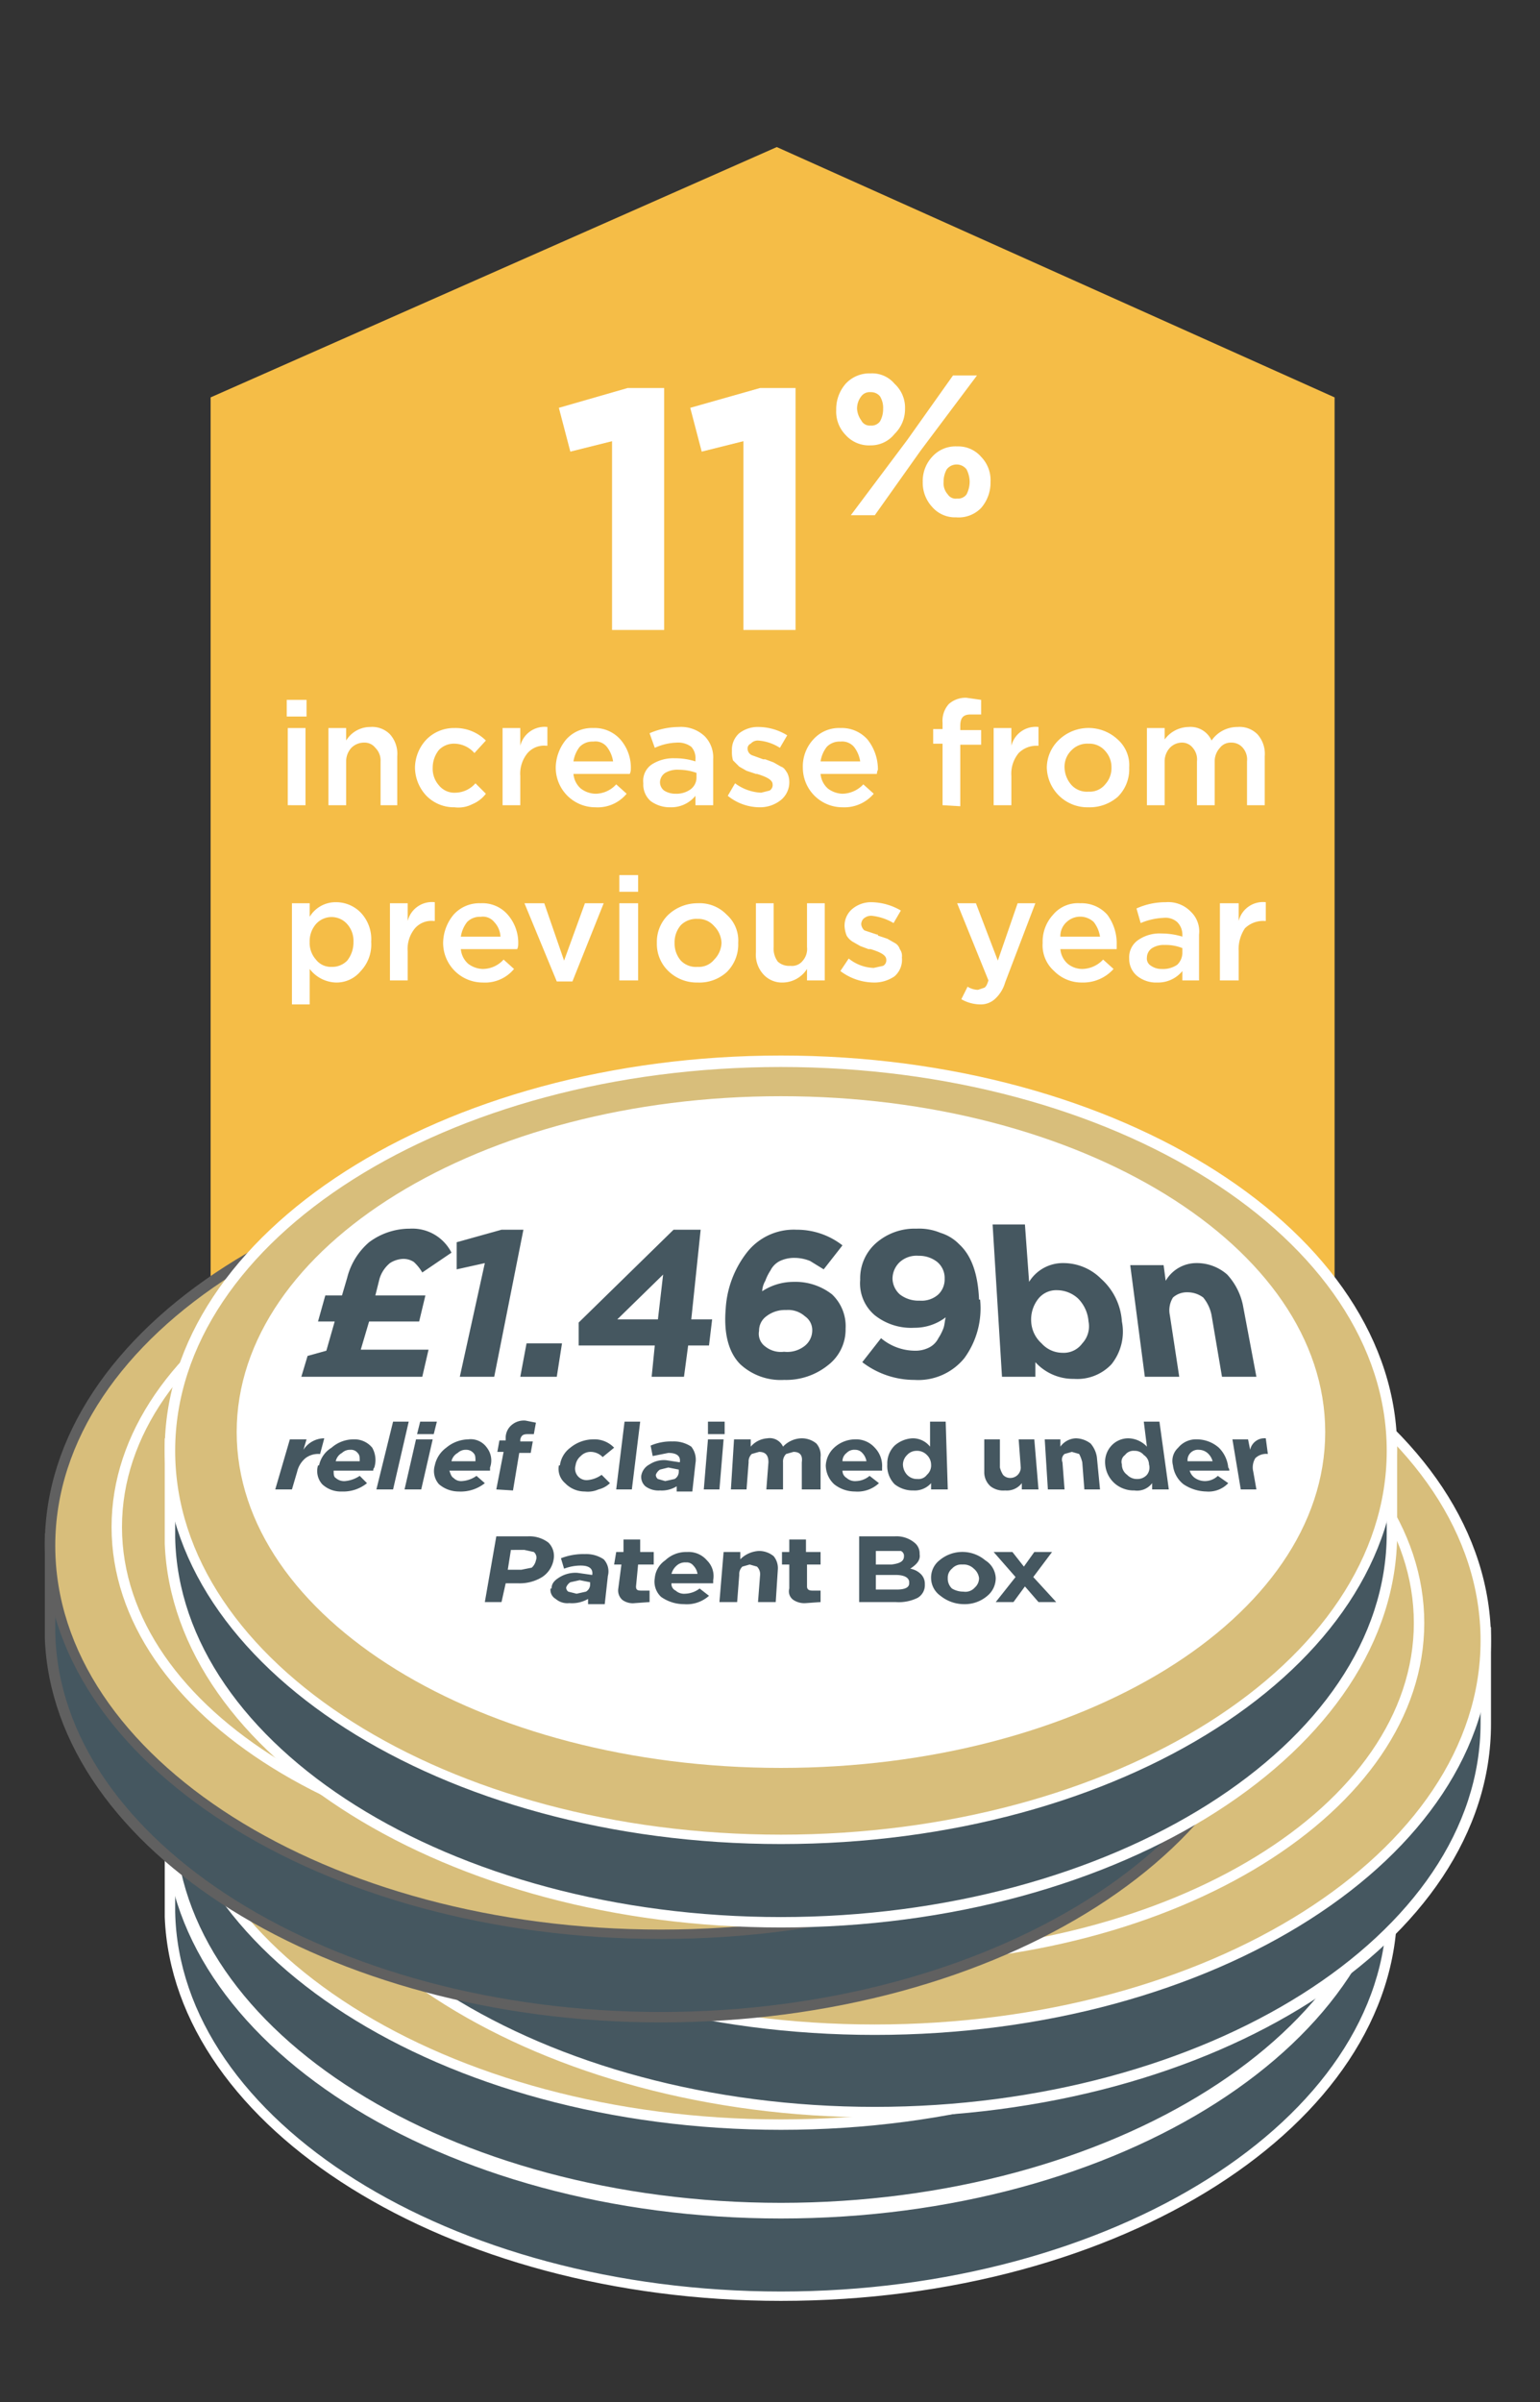 <svg xmlns="http://www.w3.org/2000/svg" xmlns:xlink="http://www.w3.org/1999/xlink" id="Layer_2" data-name="Layer 2" viewBox="0 0 147.7 230.3"><rect x="0" y="0" width="147.7" height="230.3" fill="#333333" stroke="none"/><defs><style>.cls-1{fill:#f5bd47;}.cls-2{fill:#455760;}.cls-3{fill:#fff;}.cls-4{fill:url(#linear-gradient);}.cls-5{fill:url(#linear-gradient-2);}.cls-6{fill:#d8be7b;}.cls-7{fill:url(#linear-gradient-3);}.cls-8{fill:#606060;}</style><linearGradient id="linear-gradient" x1="16.33" y1="55.89" x2="133.53" y2="55.89" gradientTransform="matrix(1, 0, 0, -1, 0, 230.76)" gradientUnits="userSpaceOnUse"><stop offset="0" stop-color="#93cdba"></stop><stop offset="1" stop-color="#78b82a"></stop></linearGradient><linearGradient id="linear-gradient-2" x1="22.63" y1="57.59" x2="127.13" y2="57.59" xlink:href="#linear-gradient"></linearGradient><linearGradient id="linear-gradient-3" x1="22.73" y1="66.09" x2="127.13" y2="66.09" xlink:href="#linear-gradient"></linearGradient></defs><polygon class="cls-1" points="128 177.8 20.2 177.8 20.2 38.1 74.5 14.1 128 38.1 128 177.8"></polygon><path class="cls-2" d="M133.4,182.2V174h-1.6c-6.2-16.4-29.3-28.5-57-28.5s-50.8,12.2-57,28.6H16.2v9h0c.4,20.4,26.4,36.8,58.6,36.8s58.6-16.7,58.6-37.3C133.5,182.6,133.4,182.4,133.4,182.2Z"></path><path class="cls-3" d="M74.9,220.6c-31.9,0-58.3-16.5-59.1-36.8h0V173.7h1.8c6.6-16.9,30.1-28.6,57.3-28.6s50.7,11.7,57.3,28.5H134v9.3C134,203.7,107.5,220.6,74.9,220.6ZM16.8,182.8v.5c.4,20,26.4,36.4,58.1,36.4S133,203.2,133,182.9v-8.3h-1.5v-.3c-6.3-16.6-29.5-28.2-56.5-28.2s-50.3,11.6-56.5,28.3v.3H16.8Z"></path><path class="cls-4" d="M133.5,174.9c0,20.6-26.2,37.3-58.6,37.3s-58.6-16.7-58.6-37.3,26.2-37.3,58.6-37.3,58.6,16.7,58.6,37.3"></path><path class="cls-3" d="M74.9,212.7c-32.6,0-59.1-17-59.1-37.8s26.5-37.8,59.1-37.8,59.1,17,59.1,37.8S107.5,212.7,74.9,212.7Zm0-74.6c-32,0-58.1,16.5-58.1,36.8s26.1,36.8,58.1,36.8S133,195.2,133,174.9,106.9,138.1,74.9,138.1Z"></path><path class="cls-5" d="M127.1,173.2c0,17.8-23.4,32.2-52.2,32.2S22.6,191,22.6,173.2,46,141,74.8,141s52.3,14.4,52.3,32.2"></path><path class="cls-2" d="M133.4,173.8v-8.2h-1.6c-6.2-16.4-29.3-28.5-57-28.5s-50.8,12.2-57,28.6H16.2v9h0c.4,20.4,26.4,36.8,58.6,36.8s58.6-16.7,58.6-37.3C133.5,174.1,133.4,174,133.4,173.8Z"></path><path class="cls-3" d="M74.9,212.1c-31.9,0-58.3-16.5-59.1-36.8h0V165.2h1.8c6.6-16.9,30.1-28.6,57.3-28.6s50.7,11.7,57.3,28.5H134v9.3C134,195.2,107.5,212.1,74.9,212.1ZM16.8,174.3v.5c.4,20,26.4,36.4,58.1,36.4S133,194.7,133,174.4v-8.3h-1.5v-.3c-6.3-16.6-29.5-28.2-56.5-28.2s-50.3,11.6-56.5,28.3v.3H16.8Z"></path><path class="cls-6" d="M133.5,166.4c0,20.6-26.2,37.3-58.6,37.3S16.3,187,16.3,166.4s26.2-37.3,58.6-37.3,58.6,16.7,58.6,37.3"></path><path class="cls-3" d="M74.9,204.2c-32.6,0-59.1-17-59.1-37.8s26.5-37.8,59.1-37.8,59.1,17,59.1,37.8S107.5,204.2,74.9,204.2Zm0-74.6c-32,0-58.1,16.5-58.1,36.8s26,36.8,58.1,36.8S133,186.7,133,166.4,106.9,129.6,74.9,129.6Z"></path><path class="cls-7" d="M127.1,164.7c0,17.8-23.4,32.2-52.2,32.2s-52.2-14.4-52.2-32.2,23.4-32.2,52.2-32.2,52.2,14.4,52.2,32.2"></path><path class="cls-3" d="M74.9,197.4c-29.1,0-52.7-14.7-52.7-32.7S45.9,132,74.9,132s52.7,14.7,52.7,32.7S103.9,197.4,74.9,197.4Zm0-64.4c-28.6,0-51.8,14.2-51.8,31.7s23.2,31.7,51.7,31.7,51.7-14.2,51.7-31.7S103.4,133,74.9,133Z"></path><path class="cls-2" d="M142.5,164.6v-8.2h-1.6c-6.2-16.4-29.3-28.5-57-28.5s-50.8,12.2-57,28.6H25.3v9h0c.4,20.4,26.4,36.8,58.6,36.8s58.6-16.7,58.6-37.3Z"></path><path class="cls-3" d="M83.9,203c-31.9,0-58.3-16.5-59.1-36.8h0V156.1h1.8c6.6-16.9,30.1-28.6,57.3-28.6s50.7,11.7,57.3,28.5H143v9.3C143,186.1,116.5,203,83.9,203ZM25.8,165.2v.4c.4,20,26.4,36.4,58.1,36.4S142,185.5,142,165.2v-8.3h-1.5v-.3c-6.3-16.6-29.5-28.2-56.5-28.2S33.6,140,27.4,156.7v.3H25.8Z"></path><path class="cls-6" d="M142.5,157.3c0,20.6-26.2,37.3-58.6,37.3s-58.6-16.7-58.6-37.3S51.5,120,83.9,120s58.6,16.7,58.6,37.3"></path><path class="cls-3" d="M83.9,195.1c-32.6,0-59.1-17-59.1-37.8s26.5-37.8,59.1-37.8,59.1,17,59.1,37.8S116.5,195.1,83.9,195.1Zm0-74.6c-32,0-58.1,16.5-58.1,36.8s26.1,36.8,58.1,36.8S142,177.6,142,157.3,116,120.5,83.9,120.5Z"></path><path class="cls-6" d="M136.1,155.6c0,17.8-23.4,32.2-52.2,32.2s-52.2-14.4-52.2-32.2,23.4-32.2,52.2-32.2,52.2,14.4,52.2,32.2"></path><path class="cls-3" d="M83.9,188.3c-29.1,0-52.7-14.7-52.7-32.7s23.7-32.7,52.7-32.7,52.7,14.7,52.7,32.7S113,188.3,83.9,188.3Zm0-64.4c-28.5,0-51.7,14.2-51.7,31.7s23.2,31.7,51.7,31.7,51.7-14.2,51.7-31.7S112.4,123.9,83.9,123.9Z"></path><path class="cls-2" d="M122,155.5v-8.2h-1.6c-6.2-16.4-29.3-28.5-57-28.5S12.6,131,6.4,147.4H4.8v9h0c.4,20.4,26.4,36.8,58.6,36.8S122,176.5,122,155.9Z"></path><path class="cls-8" d="M63.4,193.9c-31.9,0-58.3-16.5-59.1-36.8h0V147H6.1c6.6-16.9,30.1-28.6,57.3-28.6s50.7,11.7,57.3,28.5h1.8v9.3C122.5,176.9,96,193.9,63.4,193.9ZM5.3,156.1v.4c.4,20,26.4,36.4,58.1,36.4s58.1-16.5,58.1-36.8v-8.3H120v-.3c-6.3-16.6-29.5-28.2-56.5-28.2S13.1,130.9,6.9,147.6v.3H5.3Z"></path><path class="cls-6" d="M122,148.2c0,20.6-26.2,37.3-58.6,37.3S4.8,168.8,4.8,148.2,31,110.9,63.4,110.9,122,127.6,122,148.2"></path><path class="cls-8" d="M63.4,185.9c-32.6,0-59.1-17-59.1-37.8s26.5-37.8,59.1-37.8,59.1,17,59.1,37.8S96,185.9,63.4,185.9Zm0-74.5c-32,0-58.1,16.5-58.1,36.8S31.4,185,63.4,185s58.1-16.5,58.1-36.8S95.4,111.4,63.4,111.4Z"></path><path class="cls-6" d="M115.6,146.4c0,17.8-23.4,32.2-52.2,32.2s-52.2-14.4-52.2-32.2,23.4-32.2,52.2-32.2,52.2,14.4,52.2,32.2"></path><path class="cls-3" d="M63.4,179.1c-29.1,0-52.7-14.7-52.7-32.7s23.7-32.7,52.7-32.7,52.7,14.7,52.7,32.7S92.5,179.1,63.4,179.1Zm0-64.4c-28.5,0-51.7,14.2-51.7,31.7s23.2,31.7,51.7,31.7,51.7-14.2,51.7-31.7S91.9,114.7,63.4,114.7Z"></path><path class="cls-2" d="M133.4,146.4v-8.2h-1.6c-6.2-16.4-29.3-28.5-57-28.5s-50.8,12.2-57,28.6H16.2v9h0c.4,20.4,26.4,36.8,58.6,36.8s58.6-16.7,58.6-37.3C133.5,146.8,133.4,146.6,133.4,146.4Z"></path><path class="cls-3" d="M74.9,184.8c-31.9,0-58.3-16.5-59.1-36.8h0V137.9h1.8c6.5-17,30-28.7,57.3-28.7s50.7,11.7,57.3,28.5H134V147C134,167.8,107.5,184.8,74.9,184.8ZM16.8,146.9v.5c.4,20,26.4,36.4,58.1,36.4S133,167.3,133,147v-8.3h-1.5v-.3c-6.3-16.6-29.5-28.2-56.5-28.2s-50.3,11.6-56.5,28.3v.3H16.8Z"></path><path class="cls-6" d="M133.5,139c0,20.6-26.2,37.3-58.6,37.3S16.3,159.6,16.3,139s26.2-37.3,58.6-37.3,58.6,16.7,58.6,37.3"></path><path class="cls-3" d="M74.9,176.8c-32.6,0-59.1-17-59.1-37.8s26.5-37.8,59.1-37.8S134,118.2,134,139,107.5,176.8,74.9,176.8Zm0-74.5c-32,0-58.1,16.5-58.1,36.8s26.1,36.8,58.1,36.8S133,159.4,133,139.1,106.9,102.3,74.9,102.3Z"></path><path class="cls-3" d="M127.1,137.3c0,17.8-23.4,32.2-52.2,32.2s-52.2-14.4-52.2-32.2,23.4-32.2,52.2-32.2,52.2,14.4,52.2,32.2"></path><path class="cls-3" d="M58.7,60.4V42.3l-4,1-1.1-4.2,6.6-1.9h3.5V60.4Z"></path><path class="cls-3" d="M71.3,60.4V42.3l-4,1-1.1-4.2,6.7-1.9h3.4V60.4Z"></path><path class="cls-3" d="M83.5,42.7a3,3,0,0,1-2.4-1,3.2,3.2,0,0,1-.9-2.4h0a3.7,3.7,0,0,1,.9-2.5,3.1,3.1,0,0,1,2.4-1,2.8,2.8,0,0,1,2.3,1,3.1,3.1,0,0,1,1,2.4h0a3.3,3.3,0,0,1-1,2.4A2.9,2.9,0,0,1,83.5,42.7Zm3.5-.5L91.4,36h2.3l-5.4,7.2-4.4,6.2H81.6Zm-3.5-4.6a1,1,0,0,0-.9.4,1.9,1.9,0,0,0-.4,1.2h0a2.1,2.1,0,0,0,.4,1.1.9.9,0,0,0,.9.5,1,1,0,0,0,.9-.4,2.4,2.4,0,0,0,.3-1.2h0a2.1,2.1,0,0,0-.3-1.2A1.1,1.1,0,0,0,83.5,37.6Zm8.2,12a2.9,2.9,0,0,1-2.3-1,3.4,3.4,0,0,1-.9-2.4h0a3.4,3.4,0,0,1,.9-2.4,3,3,0,0,1,2.4-1,2.9,2.9,0,0,1,2.3,1,3.2,3.2,0,0,1,.9,2.4h0a3.7,3.7,0,0,1-.9,2.5A3,3,0,0,1,91.7,49.6Zm.1-1.8a1,1,0,0,0,.9-.4,2.7,2.7,0,0,0,.3-1.2h0a2.7,2.7,0,0,0-.3-1.2,1.2,1.2,0,0,0-1.9,0,2.4,2.4,0,0,0-.3,1.2h0a1.6,1.6,0,0,0,.4,1.2A.9.9,0,0,0,91.8,47.8Z"></path><path class="cls-3" d="M27.5,68.7V67.1h1.9v1.6Zm.1,8.5V69.8h1.7v7.4Z"></path><path class="cls-3" d="M31.5,77.2V69.8h1.7V71a2.7,2.7,0,0,1,2.3-1.3,2.4,2.4,0,0,1,1.9.7,2.8,2.8,0,0,1,.7,2.1v4.7H36.5V73a1.7,1.7,0,0,0-.5-1.3,1.3,1.3,0,0,0-1.1-.5,1.7,1.7,0,0,0-1.2.5,1.9,1.9,0,0,0-.5,1.3v4.2Z"></path><path class="cls-3" d="M43.6,77.4a3.7,3.7,0,0,1-2.7-1.1,4,4,0,0,1-1.1-2.7h0a4,4,0,0,1,1.1-2.7,3.7,3.7,0,0,1,2.7-1.1,4.1,4.1,0,0,1,3,1.2l-1.1,1.2a2.6,2.6,0,0,0-1.9-.9,2,2,0,0,0-1.5.6,2.7,2.7,0,0,0-.6,1.7h0a2.4,2.4,0,0,0,.6,1.7,1.9,1.9,0,0,0,1.6.7,2.6,2.6,0,0,0,1.9-.9l1,1a3.1,3.1,0,0,1-1.3,1A2.9,2.9,0,0,1,43.6,77.4Z"></path><path class="cls-3" d="M48.2,77.2V69.8h1.7v1.7a2.4,2.4,0,0,1,2.6-1.8v1.8h-.1a2.1,2.1,0,0,0-1.8.7,3.1,3.1,0,0,0-.7,2.2v2.8Z"></path><path class="cls-3" d="M57.1,77.4a3.8,3.8,0,0,1-3.8-3.8h0a4.3,4.3,0,0,1,1-2.7,3.3,3.3,0,0,1,2.6-1.1,3.3,3.3,0,0,1,2.6,1.1,4.1,4.1,0,0,1,1,2.9,1,1,0,0,1-.1.4H55a2.1,2.1,0,0,0,.7,1.4,2.4,2.4,0,0,0,1.4.5,2.7,2.7,0,0,0,2-.9l1,.9A3.6,3.6,0,0,1,57.1,77.4ZM55,73h3.8a3,3,0,0,0-.6-1.4,1.4,1.4,0,0,0-1.3-.5,1.7,1.7,0,0,0-1.3.5A3,3,0,0,0,55,73Z"></path><path class="cls-3" d="M64.3,77.4a3.1,3.1,0,0,1-1.9-.6,2.1,2.1,0,0,1-.7-1.7h0a1.9,1.9,0,0,1,.8-1.8,3.8,3.8,0,0,1,2.2-.6,6.4,6.4,0,0,1,2,.3v-.2a1.6,1.6,0,0,0-.4-1.2,2.1,2.1,0,0,0-1.4-.4,5.4,5.4,0,0,0-2.1.5l-.5-1.4a7.1,7.1,0,0,1,2.8-.6,3.3,3.3,0,0,1,2.5.9,2.9,2.9,0,0,1,.8,2.2v4.4H66.7v-.9A3,3,0,0,1,64.3,77.4Zm.5-1.3a2.3,2.3,0,0,0,1.4-.4,1.4,1.4,0,0,0,.6-1.1v-.5a5.1,5.1,0,0,0-1.7-.3,2.3,2.3,0,0,0-1.3.3,1.1,1.1,0,0,0-.5.9h0a1,1,0,0,0,.4.8A2,2,0,0,0,64.8,76.1Z"></path><path class="cls-3" d="M72.9,77.4a4.9,4.9,0,0,1-3.1-1.1l.7-1.2A4.5,4.5,0,0,0,73,76l.8-.2a.6.6,0,0,0,.3-.6h0c0-.4-.5-.7-1.5-1h-.1l-.9-.3-.7-.4-.6-.6a2.8,2.8,0,0,1-.1-.9h0a2.1,2.1,0,0,1,.7-1.7,2.9,2.9,0,0,1,1.9-.6,5.3,5.3,0,0,1,2.7.8l-.7,1.2a4.4,4.4,0,0,0-2.1-.7.9.9,0,0,0-.7.3.5.5,0,0,0-.3.5h0a.7.7,0,0,0,.4.6l1.1.4h.2l.8.3.7.4c.3.1.4.3.6.6a1.9,1.9,0,0,1,.2.8h0a2.2,2.2,0,0,1-.8,1.8A3.2,3.2,0,0,1,72.9,77.4Z"></path><path class="cls-3" d="M80.8,77.4A3.8,3.8,0,0,1,77,73.6h0a3.8,3.8,0,0,1,1-2.7,3.3,3.3,0,0,1,2.6-1.1,3.3,3.3,0,0,1,2.6,1.1,4.6,4.6,0,0,1,1,2.9,1,1,0,0,0-.1.4H78.7a2.1,2.1,0,0,0,.7,1.4,2.4,2.4,0,0,0,1.4.5,2.8,2.8,0,0,0,2-.9l1,.9A3.7,3.7,0,0,1,80.8,77.4ZM78.7,73h3.8a3,3,0,0,0-.6-1.4,1.5,1.5,0,0,0-1.3-.5,1.7,1.7,0,0,0-1.3.5A3,3,0,0,0,78.7,73Z"></path><path class="cls-3" d="M90.4,77.2V71.3h-.9V69.9h.9v-.6a2.4,2.4,0,0,1,.6-1.8,2.4,2.4,0,0,1,1.7-.6l1.4.2v1.4h-1c-.7,0-1,.3-1,1.1v.4h2v1.4h-2v5.9Z"></path><path class="cls-3" d="M95.3,77.2V69.8H97v1.7a2.4,2.4,0,0,1,2.6-1.8v1.8h-.1a2.4,2.4,0,0,0-1.8.7,3.1,3.1,0,0,0-.7,2.2v2.8Z"></path><path class="cls-3" d="M104.4,77.4a3.9,3.9,0,0,1-4-3.8h0a3.7,3.7,0,0,1,1.2-2.7,4.1,4.1,0,0,1,5.6,0,3.3,3.3,0,0,1,1.1,2.7h0a3.7,3.7,0,0,1-1.1,2.8A4.1,4.1,0,0,1,104.4,77.4Zm0-1.5a1.9,1.9,0,0,0,1.6-.7,2.3,2.3,0,0,0,.6-1.6h0a2.3,2.3,0,0,0-.6-1.6,2,2,0,0,0-1.6-.7,2.1,2.1,0,0,0-1.6.6,2.2,2.2,0,0,0-.7,1.7h0a2.6,2.6,0,0,0,.7,1.7A2,2,0,0,0,104.4,75.9Z"></path><path class="cls-3" d="M110,77.2V69.8h1.7v1.1a2.9,2.9,0,0,1,2.3-1.2,2.2,2.2,0,0,1,2.2,1.3,3,3,0,0,1,2.5-1.3,2.4,2.4,0,0,1,1.9.7,2.8,2.8,0,0,1,.7,2.1v4.7h-1.7V73a1.7,1.7,0,0,0-.4-1.3,1.4,1.4,0,0,0-1.1-.5,1.3,1.3,0,0,0-1.1.5,1.9,1.9,0,0,0-.5,1.3v4.2h-1.7V73a1.7,1.7,0,0,0-.4-1.3,1.3,1.3,0,0,0-1.1-.5,1.6,1.6,0,0,0-1.1.5,1.9,1.9,0,0,0-.5,1.3v4.2Z"></path><path class="cls-3" d="M28,96.3V86.6h1.7v1.3a2.9,2.9,0,0,1,2.5-1.4,3.3,3.3,0,0,1,2.4,1,3.7,3.7,0,0,1,1,2.8h0a3.7,3.7,0,0,1-1,2.8,3,3,0,0,1-2.4,1.1,3.3,3.3,0,0,1-2.5-1.3v3.4Zm3.8-3.6a2,2,0,0,0,1.5-.6,2.8,2.8,0,0,0,.6-1.8h0a2.4,2.4,0,0,0-.6-1.7,2,2,0,0,0-3,0,2.5,2.5,0,0,0-.6,1.7h0a2.4,2.4,0,0,0,.6,1.7A1.8,1.8,0,0,0,31.8,92.7Z"></path><path class="cls-3" d="M37.4,94V86.6h1.7v1.7a2.4,2.4,0,0,1,2.6-1.8v1.8h-.1a2.1,2.1,0,0,0-1.8.7,3.1,3.1,0,0,0-.7,2.2V94Z"></path><path class="cls-3" d="M46.3,94.2a3.8,3.8,0,0,1-3.8-3.8h0a4.3,4.3,0,0,1,1-2.7,3.3,3.3,0,0,1,2.6-1.1,3.2,3.2,0,0,1,2.6,1.1,4.1,4.1,0,0,1,1,2.9,1,1,0,0,1-.1.4H44.2a2.1,2.1,0,0,0,.7,1.4,2.4,2.4,0,0,0,1.4.5,2.7,2.7,0,0,0,2-.9l1,.9A3.6,3.6,0,0,1,46.3,94.2Zm-2.1-4.4H48a2.2,2.2,0,0,0-.6-1.4,1.4,1.4,0,0,0-1.3-.5,1.7,1.7,0,0,0-1.3.5A3,3,0,0,0,44.2,89.8Z"></path><path class="cls-3" d="M53.4,94.1l-3.1-7.5h1.9l1.9,5.5,2-5.5h1.8l-3,7.5Z"></path><path class="cls-3" d="M59.4,85.5V83.9h1.8v1.6Zm0,8.5V86.6h1.8V94Z"></path><path class="cls-3" d="M66.9,94.2a3.9,3.9,0,0,1-2.8-1.1A3.6,3.6,0,0,1,63,90.4h0a3.6,3.6,0,0,1,1.1-2.7,4.1,4.1,0,0,1,2.8-1.1,3.6,3.6,0,0,1,2.8,1.1,3.3,3.3,0,0,1,1.1,2.7h0a3.7,3.7,0,0,1-1.1,2.8A3.9,3.9,0,0,1,66.9,94.2Zm0-1.5a1.9,1.9,0,0,0,1.6-.7,2.4,2.4,0,0,0,.7-1.6h0a2.4,2.4,0,0,0-.7-1.6,2,2,0,0,0-1.6-.7,2.1,2.1,0,0,0-1.6.6,2.5,2.5,0,0,0-.6,1.7h0a2.5,2.5,0,0,0,.6,1.7A2,2,0,0,0,66.9,92.7Z"></path><path class="cls-3" d="M75.1,94.2a2.4,2.4,0,0,1-1.9-.8,2.8,2.8,0,0,1-.7-2.1V86.6h1.7v4.2a2.1,2.1,0,0,0,.4,1.4,1.6,1.6,0,0,0,1.2.4,1.3,1.3,0,0,0,1.2-.5,1.7,1.7,0,0,0,.4-1.3V86.6h1.7V94H77.4V92.9A2.8,2.8,0,0,1,75.1,94.2Z"></path><path class="cls-3" d="M83.8,94.2a5.4,5.4,0,0,1-3.2-1.1l.8-1.2a4,4,0,0,0,2.4.9l.9-.2A.6.6,0,0,0,85,92h0c0-.4-.5-.7-1.5-1h-.2l-.8-.3-.7-.4a1.7,1.7,0,0,1-.6-.6,2.9,2.9,0,0,1-.2-.9h0a2.1,2.1,0,0,1,.8-1.7,2.8,2.8,0,0,1,1.8-.6,5.7,5.7,0,0,1,2.8.8l-.7,1.2a5.2,5.2,0,0,0-2.1-.7,1.1,1.1,0,0,0-.8.3.8.8,0,0,0-.2.5h0a.9.9,0,0,0,.3.6l1.2.4c.1,0,.1,0,.1.1l.9.3.7.4a1,1,0,0,1,.5.6,1.1,1.1,0,0,1,.2.8h0a2.1,2.1,0,0,1-.7,1.8A3.4,3.4,0,0,1,83.8,94.2Z"></path><path class="cls-3" d="M95.7,92.1l1.9-5.5h1.7l-2.9,7.6a3.4,3.4,0,0,1-1,1.6,2,2,0,0,1-1.4.5,3.7,3.7,0,0,1-1.8-.5l.6-1.2a1.9,1.9,0,0,0,1,.3l.6-.2c.2-.1.3-.4.4-.7l-3-7.4h1.8Z"></path><path class="cls-3" d="M103.8,94.2a3.7,3.7,0,0,1-2.7-1.1,3.3,3.3,0,0,1-1.1-2.7h0a3.8,3.8,0,0,1,1-2.7,3.1,3.1,0,0,1,2.6-1.1,3.3,3.3,0,0,1,2.6,1.1,4.6,4.6,0,0,1,.9,2.9v.4h-5.4a2.1,2.1,0,0,0,.7,1.4,2.2,2.2,0,0,0,1.4.5,2.8,2.8,0,0,0,2-.9l1,.9A3.9,3.9,0,0,1,103.8,94.2Zm-2.1-4.4h3.8a3,3,0,0,0-.6-1.4,1.9,1.9,0,0,0-2.6,0A1.8,1.8,0,0,0,101.7,89.8Z"></path><path class="cls-3" d="M111,94.2a2.9,2.9,0,0,1-1.9-.6,2.1,2.1,0,0,1-.8-1.7h0a2,2,0,0,1,.9-1.8,3.6,3.6,0,0,1,2.2-.6,6.9,6.9,0,0,1,2,.3v-.2a1.7,1.7,0,0,0-.5-1.2,1.7,1.7,0,0,0-1.3-.4,6.3,6.3,0,0,0-2.2.5l-.4-1.4a6.7,6.7,0,0,1,2.8-.6,3,3,0,0,1,2.4.9,2.6,2.6,0,0,1,.8,2.2V94h-1.6v-.9A3,3,0,0,1,111,94.2Zm.4-1.3a2.4,2.4,0,0,0,1.5-.4,1.6,1.6,0,0,0,.5-1.1v-.5a4.3,4.3,0,0,0-1.7-.3,2.1,2.1,0,0,0-1.2.3,1.1,1.1,0,0,0-.5.9h0a.8.8,0,0,0,.4.8A1.7,1.7,0,0,0,111.4,92.9Z"></path><path class="cls-3" d="M117,94V86.6h1.8v1.7a2.4,2.4,0,0,1,2.6-1.8v1.8h-.1a2.5,2.5,0,0,0-1.9.7,3.6,3.6,0,0,0-.6,2.2V94Z"></path><path class="cls-2" d="M28.9,132l.6-2,1.8-.5.8-2.8H30.5l.7-2.5h1.6l.5-1.7a6.6,6.6,0,0,1,2.1-3.4,6.5,6.5,0,0,1,3.9-1.3,4.2,4.2,0,0,1,4,2.3L40.5,122a4.4,4.4,0,0,0-.8-1,1.8,1.8,0,0,0-1.1-.3,2.5,2.5,0,0,0-1.2.4,3.1,3.1,0,0,0-1,1.5l-.4,1.6h4.8l-.6,2.5H35.4l-.8,2.7h6.5l-.6,2.6Z"></path><path class="cls-2" d="M44.1,132l2.4-10.9-2.7.6v-2.6l4.3-1.2h2.1L47.4,132Z"></path><path class="cls-2" d="M49.9,132l.6-3.2h3.4l-.5,3.2Z"></path><path class="cls-2" d="M62.5,132l.3-3H55.5v-2.2l9.1-8.9h2.6l-.9,8.6h2L68,129H66l-.4,3Zm-3.3-5.5h3.9l.5-4.3Z"></path><path class="cls-2" d="M75.2,132.3a5.7,5.7,0,0,1-4.2-1.5c-1.1-1.1-1.6-2.9-1.4-5.3h0a9.7,9.7,0,0,1,2.1-5.5,5.7,5.7,0,0,1,4.7-2.1,7.1,7.1,0,0,1,4.4,1.5L79,121.7l-1.3-.8a4,4,0,0,0-1.5-.3,3.2,3.2,0,0,0-1.4.3,2,2,0,0,0-.9.9,4.7,4.7,0,0,0-.5,1,2.2,2.2,0,0,0-.3,1,5.5,5.5,0,0,1,3-.9,5.7,5.7,0,0,1,3.7,1.2,4.2,4.2,0,0,1,1.3,3.3h0a4.3,4.3,0,0,1-1.7,3.5A6.4,6.4,0,0,1,75.2,132.3Zm-1.8-3.2a2.4,2.4,0,0,0,1.8.5,2.7,2.7,0,0,0,1.9-.5,1.9,1.9,0,0,0,.8-1.5h0a1.6,1.6,0,0,0-.7-1.4,2.4,2.4,0,0,0-1.8-.6,2.9,2.9,0,0,0-1.9.6,1.7,1.7,0,0,0-.7,1.4h0A1.5,1.5,0,0,0,73.4,129.1Z"></path><path class="cls-2" d="M87.7,129.5a2.9,2.9,0,0,0,1.4-.3,2,2,0,0,0,.9-.9,4.7,4.7,0,0,0,.5-1c.1-.3.1-.6.2-1a4.9,4.9,0,0,1-3,1,5.6,5.6,0,0,1-3.8-1.2,4,4,0,0,1-1.4-3.4h0a4.5,4.5,0,0,1,1.5-3.5,5.6,5.6,0,0,1,3.9-1.4,5.3,5.3,0,0,1,2.3.4,4.2,4.2,0,0,1,1.8,1.1c1.2,1.1,1.8,2.9,1.9,5.3H94a8.1,8.1,0,0,1-1.5,5.6,5.7,5.7,0,0,1-4.8,2.1,8.2,8.2,0,0,1-5-1.7l1.8-2.3A5.1,5.1,0,0,0,87.7,129.5Zm-1.4-5.4a2.9,2.9,0,0,0,1.9.6,2.4,2.4,0,0,0,1.8-.6,2,2,0,0,0,.6-1.5h0a2,2,0,0,0-.7-1.6,2.8,2.8,0,0,0-1.8-.6,2.4,2.4,0,0,0-1.8.6,2.2,2.2,0,0,0-.7,1.6h0A2.1,2.1,0,0,0,86.3,124.1Z"></path><path class="cls-2" d="M103,132.2a4.9,4.9,0,0,1-3.7-1.6V132H96.1l-.9-14.6h3.1l.4,5.5a3.8,3.8,0,0,1,3.3-1.8,5.1,5.1,0,0,1,3.6,1.5,6,6,0,0,1,2,4.1h0a5,5,0,0,1-1,4.1A4.5,4.5,0,0,1,103,132.2Zm-3.1-3.4a2.7,2.7,0,0,0,2,.9,2.2,2.2,0,0,0,1.9-.9,2.4,2.4,0,0,0,.6-2.1h0a3.5,3.5,0,0,0-1-2.2,3,3,0,0,0-2-.8,2.2,2.2,0,0,0-1.8.8,3.2,3.2,0,0,0-.7,2.2h0A3,3,0,0,0,99.9,128.8Z"></path><path class="cls-2" d="M109.8,132l-1.4-10.7h3.2l.2,1.5a3.4,3.4,0,0,1,2.9-1.7,4.4,4.4,0,0,1,3,1.1,6.2,6.2,0,0,1,1.5,2.9l1.3,6.9h-3.3l-1-5.9a3.8,3.8,0,0,0-.8-1.7,2.5,2.5,0,0,0-1.5-.5,2,2,0,0,0-1.4.5,2.3,2.3,0,0,0-.3,1.7l.9,5.9Z"></path><path class="cls-2" d="M26.4,142.8l1.4-4.8h1.6l-.3,1a2.4,2.4,0,0,1,2-1.1l-.4,1.5h-.1a2,2,0,0,0-1.3.4,2.4,2.4,0,0,0-.8,1.3l-.5,1.7Z"></path><path class="cls-2" d="M32.8,143a2.6,2.6,0,0,1-1.9-.7,1.9,1.9,0,0,1-.4-1.8h.1a2.6,2.6,0,0,1,1.2-1.7,3.2,3.2,0,0,1,2.1-.8,2.2,2.2,0,0,1,1.8.8,2.4,2.4,0,0,1,.2,1.9.4.4,0,0,0-.1.3H32c0,.3,0,.6.2.7a1.2,1.2,0,0,0,.9.3,3,3,0,0,0,1.4-.5l.7.7A3.6,3.6,0,0,1,32.8,143Zm-.6-2.9h2.3c0-.4,0-.6-.2-.8a.8.8,0,0,0-.7-.3,1.1,1.1,0,0,0-.8.3A1.2,1.2,0,0,0,32.2,140.1Z"></path><path class="cls-2" d="M36.1,142.8l1.6-6.5h1.5l-1.5,6.5Z"></path><path class="cls-2" d="M40,137.5l.3-1.2h1.6l-.3,1.2Zm-1.2,5.3,1.1-4.8h1.6l-1.1,4.8Z"></path><path class="cls-2" d="M44,143a2.9,2.9,0,0,1-1.9-.7,1.9,1.9,0,0,1-.4-1.8h0a2.8,2.8,0,0,1,1.1-1.7,3.4,3.4,0,0,1,2.1-.8,1.9,1.9,0,0,1,1.8.8,2,2,0,0,1,.3,1.9v.3H43.1c.1.3.2.6.4.7a1,1,0,0,0,.8.3,2.7,2.7,0,0,0,1.4-.5l.8.7A3.7,3.7,0,0,1,44,143Zm-.7-2.9h2.3c0-.4,0-.6-.2-.8a.9.9,0,0,0-.7-.3,1.1,1.1,0,0,0-.8.3A1.2,1.2,0,0,0,43.3,140.1Z"></path><path class="cls-2" d="M47.6,142.8l.7-3.6h-.6l.2-1.1h.6v-.3a1.6,1.6,0,0,1,.6-1.2,1.8,1.8,0,0,1,1.3-.4l1,.2-.2,1.1h-.6c-.4,0-.6.1-.7.5v.2h1.2l-.2,1.1H49.8l-.6,3.6Z"></path><path class="cls-2" d="M56.1,143a2.6,2.6,0,0,1-1.9-.8,1.8,1.8,0,0,1-.6-1.7h.1a2.5,2.5,0,0,1,1-1.7,3.5,3.5,0,0,1,2.2-.8,2.6,2.6,0,0,1,2,.8l-1.1.9a1.6,1.6,0,0,0-1.1-.5,1.3,1.3,0,0,0-1,.4,1.4,1.4,0,0,0-.5.9h0a1.1,1.1,0,0,0,1.2,1.4,2.7,2.7,0,0,0,1.3-.5l.8.8a2.4,2.4,0,0,1-1.1.6A2.5,2.5,0,0,1,56.1,143Z"></path><path class="cls-2" d="M59.1,142.8l.8-6.5h1.5l-.8,6.5Z"></path><path class="cls-2" d="M63.3,142.9a2.1,2.1,0,0,1-1.4-.4,1.2,1.2,0,0,1-.4-1h0a1.5,1.5,0,0,1,.8-1.1,2.5,2.5,0,0,1,1.6-.4l1.3.2h0c.1-.6-.3-.9-1.1-.9l-1.5.3-.2-1a4.9,4.9,0,0,1,2.1-.4,3,3,0,0,1,1.8.5,2,2,0,0,1,.4,1.6l-.3,2.7H64.9v-.5A2.7,2.7,0,0,1,63.3,142.9Zm.5-.9.9-.2a.8.8,0,0,0,.4-.7v-.2l-1-.2-.8.2a1,1,0,0,0-.4.5h0a.5.5,0,0,0,.2.4Z"></path><path class="cls-2" d="M67.9,137.5v-1.2h1.6v1.2Zm-.4,5.3.4-4.8h1.5l-.4,4.8Z"></path><path class="cls-2" d="M70.1,142.8l.3-4.8H72v.7a2.3,2.3,0,0,1,1.6-.8,1.4,1.4,0,0,1,1.5.8,2.5,2.5,0,0,1,1.8-.8,2.2,2.2,0,0,1,1.4.5,1.7,1.7,0,0,1,.4,1.3v3.1H76.9v-2.6c.1-.7-.2-1-.8-1l-.7.2a1,1,0,0,0-.3.8v2.6H73.5l.2-2.6c0-.7-.3-1-.9-1l-.7.2a1,1,0,0,0-.3.8l-.2,2.6Z"></path><path class="cls-2" d="M82,143a3.2,3.2,0,0,1-2-.7,2.5,2.5,0,0,1-.8-1.8h0a2.5,2.5,0,0,1,.8-1.7,3,3,0,0,1,2-.8,2.4,2.4,0,0,1,1.9.8,2.5,2.5,0,0,1,.7,1.9v.3H80.8a.8.8,0,0,0,.4.7,1.2,1.2,0,0,0,.9.3,2.1,2.1,0,0,0,1.3-.5l.9.7A3,3,0,0,1,82,143Zm-1.2-2.9h2.3a1.5,1.5,0,0,0-.4-.8.9.9,0,0,0-.7-.3,1,1,0,0,0-.8.3A1,1,0,0,0,80.8,140.1Z"></path><path class="cls-2" d="M87.6,142.9a2.8,2.8,0,0,1-1.8-.6,2.5,2.5,0,0,1-.7-1.9h0a2.4,2.4,0,0,1,.7-1.8,2.8,2.8,0,0,1,1.7-.7,2.1,2.1,0,0,1,1.7.8v-2.4h1.5l.2,6.5H89.3v-.6A2.1,2.1,0,0,1,87.6,142.9Zm-.6-1.5a1.3,1.3,0,0,0,1,.4,1,1,0,0,0,.9-.4,1.2,1.2,0,0,0,.4-1h0a1.3,1.3,0,0,0-.4-.9,1.3,1.3,0,0,0-1-.4,1.2,1.2,0,0,0-.9.4,1.3,1.3,0,0,0-.4.9h0A1.5,1.5,0,0,0,87,141.4Z"></path><path class="cls-2" d="M96.4,142.9a2,2,0,0,1-1.4-.4,1.8,1.8,0,0,1-.6-1.4V138h1.5v2.7a2.4,2.4,0,0,0,.3.7.9.9,0,0,0,.7.3,1,1,0,0,0,1-1l-.2-2.7h1.5l.4,4.8H98v-.6A1.8,1.8,0,0,1,96.4,142.9Z"></path><path class="cls-2" d="M100.5,142.8l-.3-4.8h1.5v.7a1.9,1.9,0,0,1,1.5-.8,2.4,2.4,0,0,1,1.4.5,2.6,2.6,0,0,1,.6,1.3l.3,3.1H104l-.2-2.6a3.4,3.4,0,0,0-.3-.8l-.7-.2-.7.2a.7.7,0,0,0-.2.8l.2,2.6Z"></path><path class="cls-2" d="M108.8,142.9a2.8,2.8,0,0,1-1.8-.6,2.7,2.7,0,0,1-1-1.9h0a2.3,2.3,0,0,1,.6-1.8,2.2,2.2,0,0,1,1.6-.7,2.5,2.5,0,0,1,1.8.8l-.3-2.4h1.5l.9,6.5h-1.6v-.6A1.8,1.8,0,0,1,108.8,142.9Zm-.7-1.5a1.3,1.3,0,0,0,1,.4,1.2,1.2,0,0,0,.9-.4,1.1,1.1,0,0,0,.2-1h0a1.1,1.1,0,0,0-.5-.9,1.1,1.1,0,0,0-.9-.4,1,1,0,0,0-.9.4.8.8,0,0,0-.3.9h0A1.2,1.2,0,0,0,108.1,141.4Z"></path><path class="cls-2" d="M115.7,143a4.1,4.1,0,0,1-2.2-.7,2.7,2.7,0,0,1-1-1.8h0a1.7,1.7,0,0,1,.5-1.7,2.2,2.2,0,0,1,1.8-.8,3.2,3.2,0,0,1,2.1.8,3.1,3.1,0,0,1,.9,1.9.4.4,0,0,1,.1.3h-3.8a1.3,1.3,0,0,0,.5.7,1.7,1.7,0,0,0,1,.3,1.8,1.8,0,0,0,1.2-.5l1,.7A2.6,2.6,0,0,1,115.7,143Zm-1.8-2.9h2.4a1.6,1.6,0,0,0-.5-.8,1.3,1.3,0,0,0-.8-.3,1,1,0,0,0-1.1,1.1Z"></path><path class="cls-2" d="M119,142.8l-.8-4.8h1.5l.2,1a1.4,1.4,0,0,1,1.5-1.1l.2,1.5h0a1.5,1.5,0,0,0-1.2.4,1.7,1.7,0,0,0-.2,1.3l.3,1.7Z"></path><path class="cls-2" d="M46.5,153.6l1.1-6.3h3a3,3,0,0,1,2,.6,1.8,1.8,0,0,1,.5,1.6h0a2.5,2.5,0,0,1-1.1,1.7,4.1,4.1,0,0,1-2.3.6H48.5l-.4,1.8Zm2.2-3.1H50l1-.2a1.3,1.3,0,0,0,.4-.7h0a.7.7,0,0,0-.2-.8l-.9-.2H49Z"></path><path class="cls-2" d="M54.6,153.7a1.7,1.7,0,0,1-1.3-.4,1,1,0,0,1-.5-1h.1c0-.5.3-.8.8-1.1a2.9,2.9,0,0,1,1.7-.4l1.4.2h0c.1-.6-.3-.9-1.1-.9a4.5,4.5,0,0,0-1.6.3l-.3-1a5.9,5.9,0,0,1,2.3-.4,3,3,0,0,1,1.8.5,1.7,1.7,0,0,1,.4,1.6l-.3,2.7H56.4v-.5A3.1,3.1,0,0,1,54.6,153.7Zm.7-.9.9-.2a.8.8,0,0,0,.4-.7v-.2l-1-.2-.9.2a1,1,0,0,0-.4.5h0a.5.5,0,0,0,.2.4Z"></path><path class="cls-2" d="M60.9,153.7a1.7,1.7,0,0,1-1.2-.3,1.2,1.2,0,0,1-.4-1.1l.3-2.3h-.7l.2-1.2h.7v-1.2h1.6v1.2h1.3V150H61.2l-.2,2.1c0,.3.1.4.5.4h.8v1.1Z"></path><path class="cls-2" d="M65.6,153.8a3.8,3.8,0,0,1-2.2-.7,2,2,0,0,1-.6-1.8h0a2.3,2.3,0,0,1,1-1.7,2.9,2.9,0,0,1,2.1-.8,2.3,2.3,0,0,1,1.9.8,2.1,2.1,0,0,1,.6,1.9v.3h-4a.7.7,0,0,0,.4.7,1.2,1.2,0,0,0,.9.3,2.4,2.4,0,0,0,1.4-.5l.9.7A3.2,3.2,0,0,1,65.6,153.8Zm-1.2-2.9h2.5a1.5,1.5,0,0,0-.4-.8.8.8,0,0,0-.7-.3,1.2,1.2,0,0,0-.9.3A1.6,1.6,0,0,0,64.4,150.9Z"></path><path class="cls-2" d="M69,153.6l.4-4.8H71v.7a2.7,2.7,0,0,1,1.8-.8,2.2,2.2,0,0,1,1.4.5,1.8,1.8,0,0,1,.4,1.3l-.2,3.1H72.7l.2-2.6a1,1,0,0,0-.3-.8l-.7-.2-.7.2a1,1,0,0,0-.3.8l-.2,2.6Z"></path><path class="cls-2" d="M77.3,153.7a1.9,1.9,0,0,1-1.2-.3,1,1,0,0,1-.4-1.1V150h-.7v-1.2h.7v-1.2h1.6v1.2h1.4V150H77.4v2.1c0,.3.2.4.5.4h.8v1.1Z"></path><path class="cls-2" d="M82.4,153.6v-6.3h3.4a2.7,2.7,0,0,1,1.9.6,1.3,1.3,0,0,1,.5,1.1h0c.1.6-.3,1-.9,1.4a1.9,1.9,0,0,1,1,.5,1.3,1.3,0,0,1,.4,1h0a1.4,1.4,0,0,1-.7,1.3,4.1,4.1,0,0,1-2.1.4Zm4.3-4.4h0a.5.5,0,0,0-.3-.5H84v1.3h1.5C86.3,149.9,86.7,149.7,86.7,149.2Zm.5,2.5c0-.4-.4-.7-1.3-.7H84v1.4h2q1.2,0,1.2-.6Z"></path><path class="cls-2" d="M94.7,153a3.3,3.3,0,0,1-2.2.8,3.6,3.6,0,0,1-2.3-.8,2.1,2.1,0,0,1-.9-1.7h0a2.1,2.1,0,0,1,.8-1.7,3.4,3.4,0,0,1,4.4,0,2.1,2.1,0,0,1,1,1.7h0A2.2,2.2,0,0,1,94.7,153Zm-2.3-.4a1.2,1.2,0,0,0,1.1-.4,1.2,1.2,0,0,0,.4-.9h0a1.4,1.4,0,0,0-.5-.9,1.4,1.4,0,0,0-1.1-.4,1.2,1.2,0,0,0-1,.4,1.1,1.1,0,0,0-.4.9h0a1.3,1.3,0,0,0,.4,1A2.1,2.1,0,0,0,92.4,152.6Z"></path><path class="cls-2" d="M97.1,148.8l1.1,1.4,1-1.4h1.7l-1.8,2.4,2.2,2.4H99.6l-1.3-1.5-1.1,1.5H95.5l1.9-2.4-2.1-2.4Z"></path></svg>